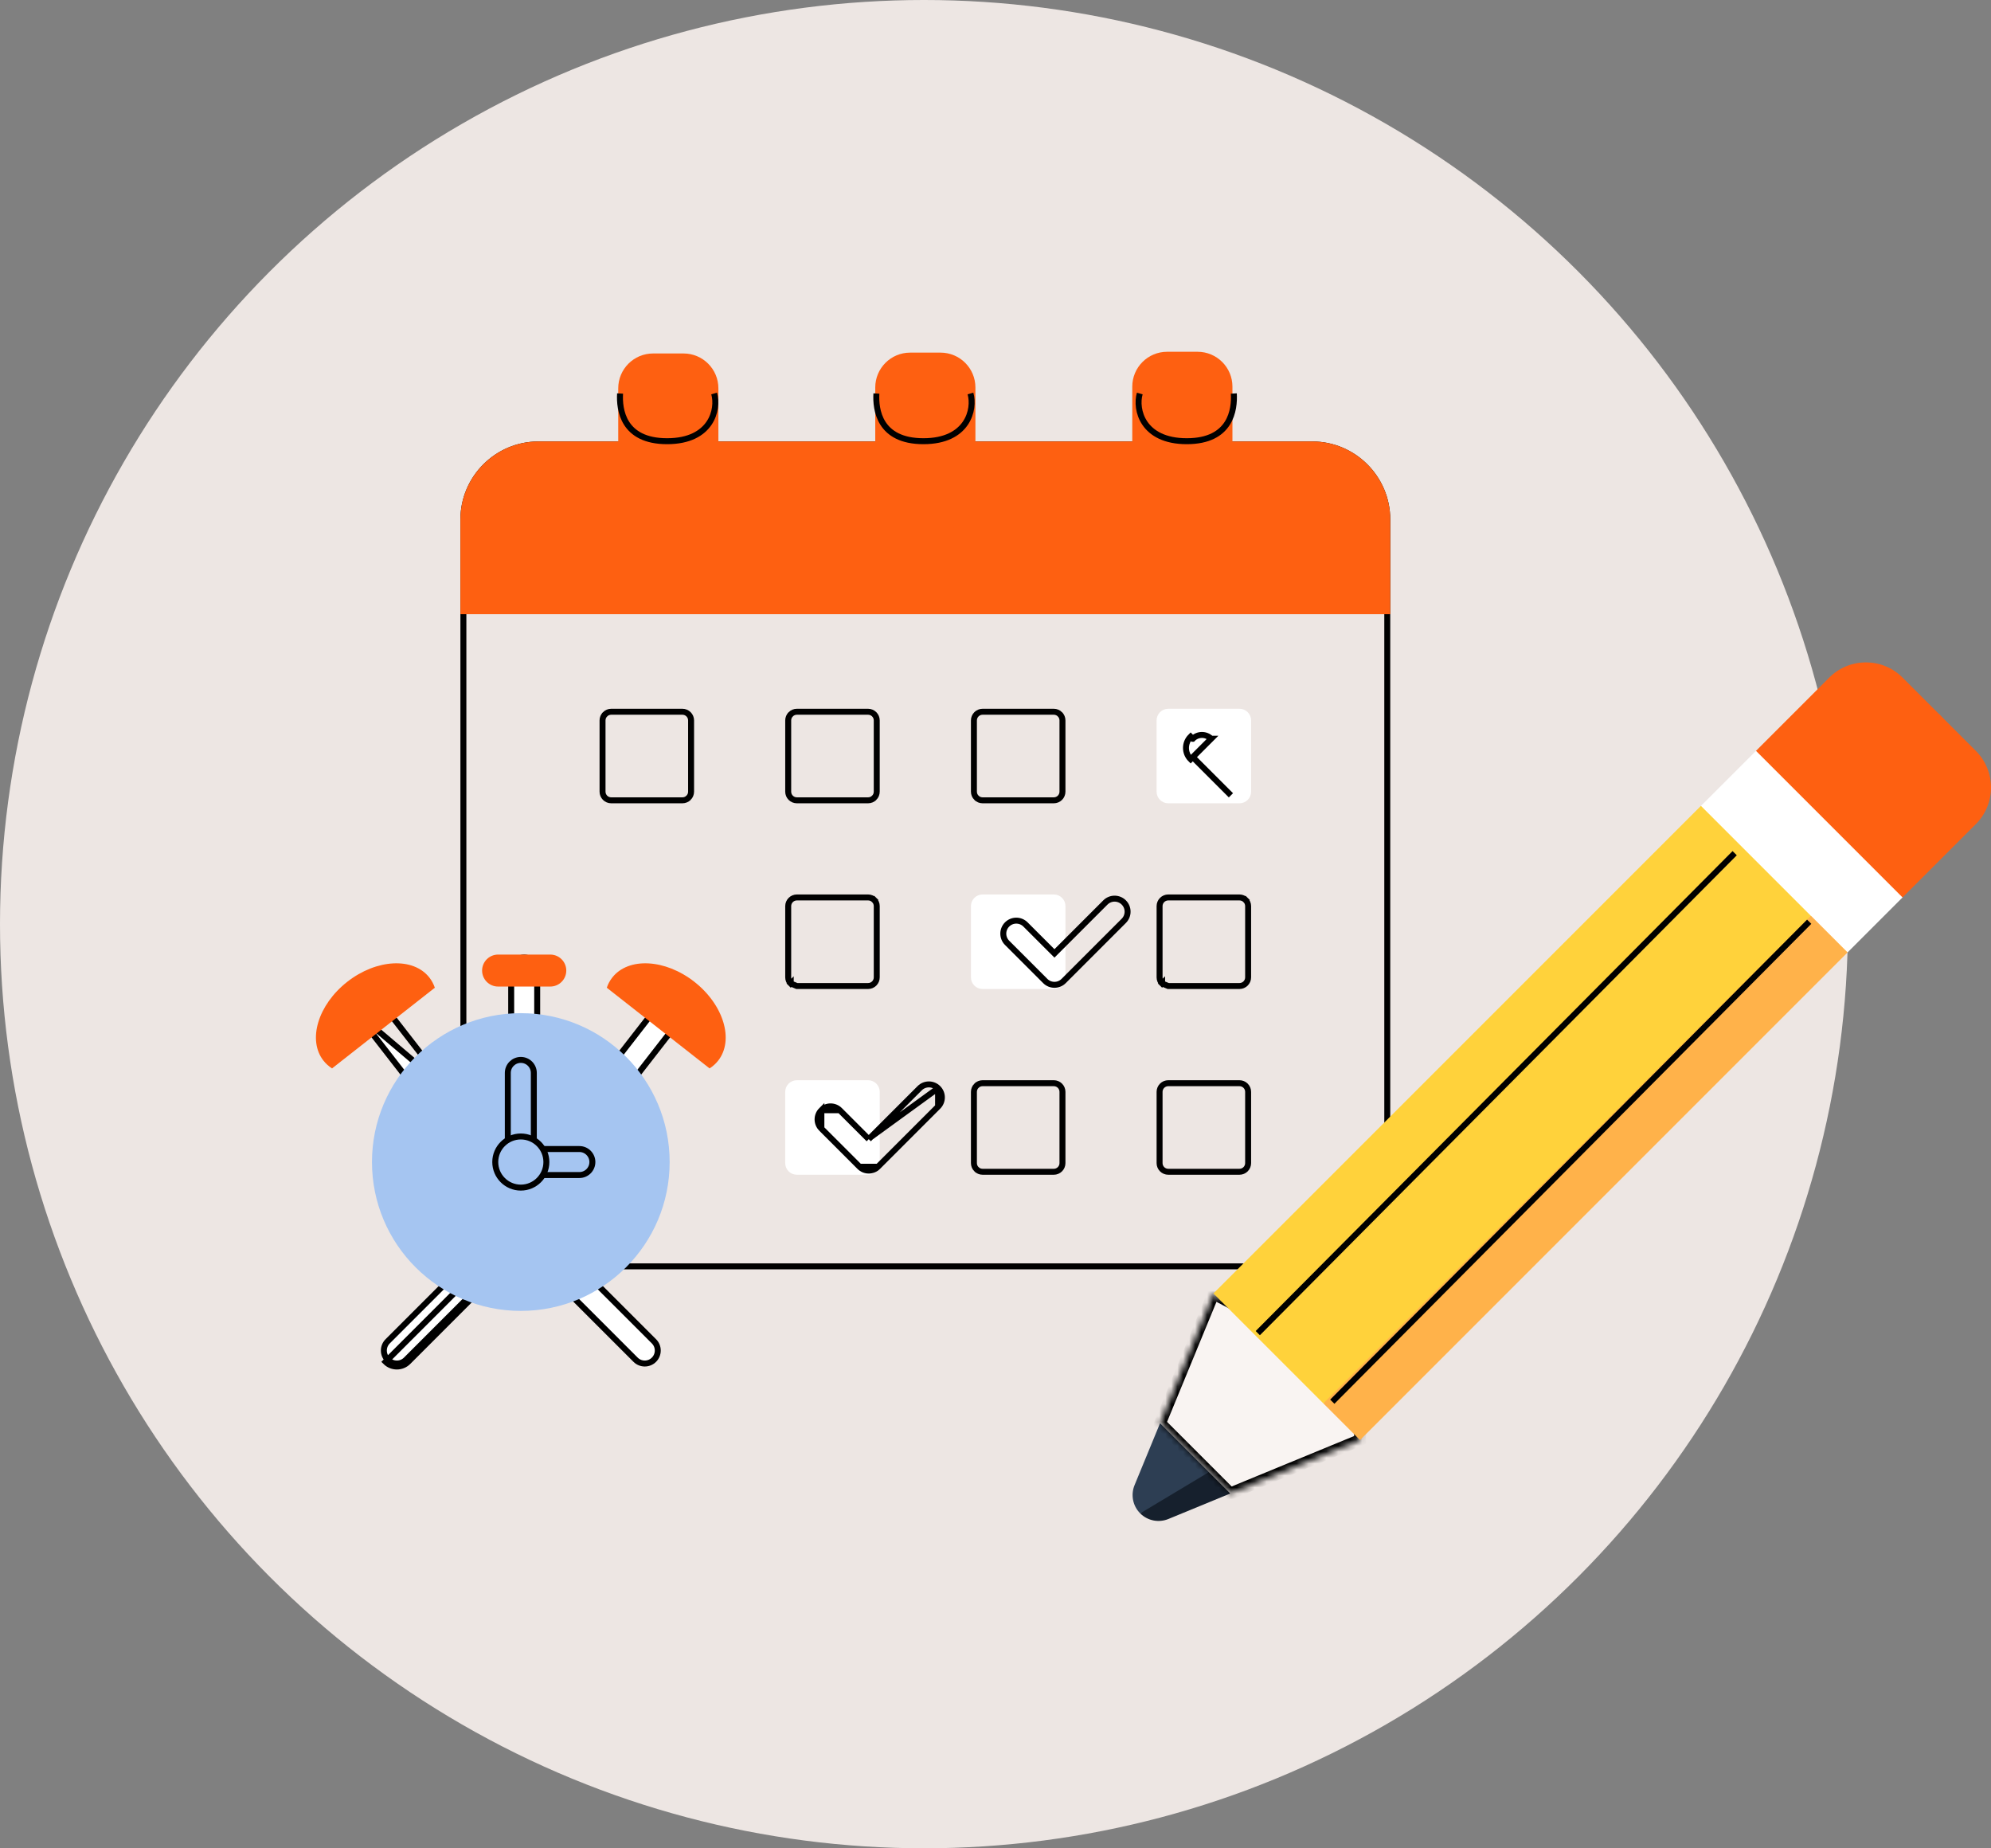 <svg width="334" height="310" viewBox="0 0 334 310" fill="none" xmlns="http://www.w3.org/2000/svg">
<rect x="0" y="0" width="334" height="310" fill="#808080" stroke="none"/>
<circle cx="155" cy="155" r="155" fill="#EDE6E3"/>
<path d="M220.151 74.543C227.06 74.543 232.722 80.197 232.722 87.115V199.823C232.722 206.733 227.06 212.395 220.151 212.395H90.308C83.399 212.395 77.736 206.733 77.736 199.823V87.115C77.736 80.197 83.399 74.543 90.308 74.543H220.151Z" stroke="black"/>
<path fill-rule="evenodd" clip-rule="evenodd" d="M77.236 103.015H233.222V87.115C233.222 79.92 227.336 74.043 220.151 74.043H90.308C83.123 74.043 77.236 79.92 77.236 87.115V103.015Z" fill="#FE6011"/>
<path d="M163.805 196.107L163.804 196.107C163.533 195.836 163.38 195.467 163.38 195.082V183.128C163.38 182.743 163.533 182.375 163.804 182.103L163.805 182.103C164.076 181.831 164.445 181.678 164.83 181.678H176.784C177.168 181.678 177.537 181.831 177.809 182.103L177.809 182.103C178.081 182.375 178.234 182.743 178.234 183.128V195.082C178.234 195.467 178.081 195.836 177.809 196.107L177.809 196.107C177.537 196.379 177.168 196.532 176.784 196.532H164.83C164.445 196.532 164.076 196.379 163.805 196.107Z" stroke="black"/>
<path fill-rule="evenodd" clip-rule="evenodd" d="M145.629 197.032H133.675C133.158 197.032 132.662 196.827 132.296 196.461C131.93 196.095 131.725 195.599 131.725 195.082V183.128C131.725 182.611 131.93 182.115 132.296 181.749C132.662 181.384 133.158 181.178 133.675 181.178H145.629C146.146 181.178 146.642 181.384 147.008 181.749C147.373 182.115 147.579 182.611 147.579 183.128V195.082C147.579 195.599 147.373 196.095 147.008 196.461C146.642 196.827 146.146 197.032 145.629 197.032Z" fill="white"/>
<path fill-rule="evenodd" clip-rule="evenodd" d="M176.784 165.877H164.83C164.312 165.877 163.816 165.672 163.451 165.306C163.085 164.94 162.88 164.444 162.88 163.927V151.973C162.88 151.456 163.085 150.96 163.451 150.594C163.816 150.229 164.312 150.023 164.83 150.023H176.784C177.301 150.023 177.797 150.229 178.162 150.594C178.528 150.96 178.734 151.456 178.734 151.973V163.927C178.734 164.444 178.528 164.94 178.162 165.306C177.797 165.672 177.301 165.877 176.784 165.877Z" fill="white"/>
<path d="M132.65 164.952C132.378 164.681 132.225 164.312 132.225 163.927V151.973C132.225 151.589 132.378 151.22 132.65 150.948C132.65 150.948 132.65 150.948 132.65 150.948C132.65 150.948 132.65 150.948 132.65 150.948C132.922 150.676 133.291 150.523 133.675 150.523H145.629C146.014 150.523 146.382 150.676 146.654 150.948L147.008 150.594L146.654 150.948C146.926 151.22 147.079 151.589 147.079 151.973V163.927C147.079 164.312 146.926 164.681 146.654 164.953C146.382 165.224 146.014 165.377 145.629 165.377H133.675L132.65 164.952ZM132.65 164.952L132.296 165.306L132.65 164.953C132.65 164.953 132.65 164.953 132.65 164.952Z" stroke="black"/>
<path fill-rule="evenodd" clip-rule="evenodd" d="M207.929 134.731H195.975C195.458 134.731 194.962 134.526 194.597 134.16C194.231 133.795 194.025 133.299 194.025 132.782V120.827C194.025 120.31 194.231 119.814 194.597 119.449C194.962 119.083 195.458 118.878 195.975 118.878H207.929C208.447 118.878 208.943 119.083 209.308 119.449C209.674 119.814 209.879 120.31 209.879 120.827V132.782C209.879 133.299 209.674 133.795 209.308 134.16C208.943 134.526 208.447 134.731 207.929 134.731Z" fill="white"/>
<path d="M163.805 133.807L163.804 133.807C163.533 133.535 163.38 133.166 163.38 132.782V120.827C163.38 120.443 163.533 120.074 163.804 119.803L163.805 119.802C164.076 119.53 164.445 119.378 164.83 119.378H176.784C177.168 119.378 177.537 119.53 177.809 119.802L177.809 119.803C178.081 120.074 178.234 120.443 178.234 120.827V132.782C178.234 133.166 178.081 133.535 177.809 133.807L177.809 133.807C177.537 134.079 177.168 134.231 176.784 134.231H164.83C164.445 134.231 164.076 134.079 163.805 133.807Z" stroke="black"/>
<path d="M132.649 133.807L132.649 133.807C132.377 133.535 132.225 133.166 132.225 132.782V120.827C132.225 120.443 132.377 120.074 132.649 119.803L132.649 119.802C132.921 119.53 133.29 119.378 133.675 119.378H145.629C146.013 119.378 146.382 119.53 146.653 119.802L146.654 119.803C146.926 120.074 147.078 120.443 147.078 120.827V132.782C147.078 133.166 146.926 133.535 146.654 133.807L146.653 133.807C146.382 134.079 146.013 134.231 145.629 134.231H133.675C133.29 134.231 132.921 134.079 132.649 133.807Z" stroke="black"/>
<path d="M194.95 164.952C194.678 164.681 194.525 164.312 194.525 163.927V151.973C194.525 151.589 194.678 151.22 194.95 150.948C194.95 150.948 194.95 150.948 194.95 150.948C194.95 150.948 194.95 150.948 194.95 150.948C195.222 150.676 195.591 150.523 195.975 150.523H207.929C208.314 150.523 208.682 150.676 208.954 150.948L209.308 150.594L208.954 150.948C209.226 151.22 209.379 151.589 209.379 151.973V163.927C209.379 164.312 209.226 164.681 208.954 164.953C208.682 165.224 208.314 165.377 207.929 165.377H195.975L194.95 164.952ZM194.95 164.952L194.596 165.306L194.95 164.953C194.95 164.953 194.95 164.953 194.95 164.952Z" stroke="black"/>
<path d="M194.95 196.107L194.95 196.107C194.678 195.836 194.525 195.467 194.525 195.082V183.128C194.525 182.743 194.678 182.375 194.95 182.103L194.95 182.103C195.222 181.831 195.591 181.678 195.975 181.678H207.929C208.314 181.678 208.683 181.831 208.954 182.103L208.954 182.103C209.226 182.375 209.379 182.743 209.379 183.128V195.082C209.379 195.467 209.226 195.836 208.954 196.107L208.954 196.107C208.682 196.379 208.314 196.532 207.929 196.532H195.975C195.591 196.532 195.222 196.379 194.95 196.107Z" stroke="black"/>
<path d="M101.504 133.807L101.504 133.807C101.232 133.535 101.079 133.166 101.079 132.782V120.827C101.079 120.443 101.232 120.074 101.504 119.803L101.504 119.802C101.776 119.53 102.144 119.378 102.529 119.378H114.483C114.868 119.378 115.236 119.53 115.508 119.802L115.509 119.803C115.78 120.074 115.933 120.443 115.933 120.827V132.782C115.933 133.166 115.78 133.535 115.509 133.807L115.508 133.807C115.236 134.079 114.868 134.231 114.483 134.231H102.529C102.144 134.231 101.776 134.079 101.504 133.807Z" stroke="black"/>
<path fill-rule="evenodd" clip-rule="evenodd" d="M200.897 59C204.128 59 206.747 61.619 206.747 64.849V82.951C206.747 86.182 204.128 88.801 200.897 88.801H195.794C192.563 88.801 189.944 86.182 189.944 82.951V64.849C189.944 61.619 192.563 59 195.794 59H200.897Z" fill="#FE6011"/>
<path fill-rule="evenodd" clip-rule="evenodd" d="M157.781 59.143C161.012 59.143 163.631 61.762 163.631 64.992V83.094C163.631 86.325 161.012 88.944 157.781 88.944H152.678C149.447 88.944 146.828 86.325 146.828 83.094V64.992C146.828 61.762 149.447 59.143 152.678 59.143H157.781Z" fill="#FE6011"/>
<path fill-rule="evenodd" clip-rule="evenodd" d="M114.664 59.285C117.895 59.285 120.514 61.905 120.514 65.135V83.237C120.514 86.468 117.895 89.086 114.664 89.086H109.561C106.33 89.086 103.711 86.468 103.711 83.237V65.135C103.711 61.905 106.33 59.285 109.561 59.285H114.664Z" fill="#FE6011"/>
<path d="M200.092 126.991L200.091 126.991C200.092 126.991 200.092 126.991 200.092 126.991ZM200.092 126.991L206.493 133.392M203.176 123.906L203.177 123.906L199.738 127.344C198.692 126.298 198.692 124.599 199.738 123.552L200.091 123.906C200.092 123.906 200.092 123.906 200.092 123.906C200.943 123.055 202.325 123.055 203.176 123.906Z" stroke="black"/>
<path d="M172.03 155.051L172.03 155.051L176.536 159.557L176.889 159.91L177.243 159.557L185.436 151.363C186.288 150.512 187.67 150.512 188.521 151.363C189.373 152.214 189.373 153.597 188.521 154.448L178.432 164.537C177.58 165.389 176.199 165.389 175.347 164.537L168.946 158.136C168.095 157.285 168.095 155.903 168.946 155.051C169.797 154.2 171.18 154.2 172.03 155.051Z" stroke="black"/>
<path d="M140.876 186.206L140.876 186.206C140.025 185.355 138.642 185.355 137.791 186.206C137.791 186.206 137.791 186.206 137.791 186.206M140.876 186.206L137.791 186.206M140.876 186.206L145.381 190.711L145.735 191.065M140.876 186.206L145.735 191.065M137.791 186.206C136.94 187.058 136.94 188.44 137.791 189.291L137.791 186.206ZM145.735 191.065L146.088 190.711M145.735 191.065L146.088 190.711M146.088 190.711L154.282 182.518C155.133 181.667 156.516 181.667 157.366 182.518L157.366 182.518M146.088 190.711L157.366 182.518M157.366 182.518C158.218 183.369 158.218 184.752 157.366 185.603M157.366 182.518V185.603M157.366 185.603L147.277 195.692M157.366 185.603L147.277 195.692M147.277 195.692C146.425 196.544 145.044 196.544 144.192 195.692M147.277 195.692L144.192 195.692M144.192 195.692C144.192 195.692 144.192 195.692 144.192 195.692M144.192 195.692L144.192 195.692M144.192 195.692L137.791 189.291L144.192 195.692Z" stroke="black"/>
<path d="M85.754 162.786C85.754 161.582 86.732 160.604 87.936 160.604C89.139 160.604 90.117 161.582 90.117 162.786V174.013C90.117 175.217 89.139 176.194 87.936 176.194C86.732 176.194 85.754 175.217 85.754 174.013V162.786Z" fill="white" stroke="black"/>
<path d="M95.951 217.386C95.951 217.386 95.951 217.386 95.951 217.386L106.621 228.056C107.472 228.907 108.855 228.907 109.706 228.056C110.557 227.205 110.557 225.823 109.706 224.971L99.036 214.302C98.185 213.451 96.802 213.451 95.951 214.302C95.951 214.302 95.951 214.302 95.951 214.302M95.951 217.386L95.598 217.74C94.552 216.693 94.552 214.995 95.598 213.948L95.951 214.302M95.951 217.386C95.1 216.535 95.1 215.153 95.951 214.302M95.951 217.386L95.951 214.302" fill="white" stroke="black"/>
<path d="M78.787 214.302C77.936 213.451 76.554 213.451 75.703 214.302L65.033 224.971C65.033 224.971 65.033 224.971 65.033 224.971C64.182 225.823 64.182 227.205 65.033 228.056C65.033 228.056 65.033 228.056 65.033 228.056M78.787 214.302L75.349 213.948C76.395 212.902 78.095 212.902 79.141 213.948C80.188 214.995 80.188 216.693 79.141 217.74L68.471 228.41C67.425 229.456 65.726 229.456 64.679 228.41L65.033 228.056M78.787 214.302C79.639 215.153 79.639 216.535 78.787 217.386L68.118 228.056C67.267 228.907 65.884 228.907 65.033 228.056M78.787 214.302L65.033 228.056" fill="white" stroke="black"/>
<path d="M63.024 166.966L63.024 166.966C62.285 166.016 60.913 165.844 59.963 166.582L63.024 166.966ZM63.024 166.966L75.801 183.407L75.801 183.407M63.024 166.966L75.801 183.407M75.801 183.407C76.54 184.357 76.368 185.729 75.418 186.468C74.467 187.206 73.095 187.034 72.356 186.084C72.356 186.084 72.356 186.084 72.356 186.084L59.579 169.643L75.801 183.407ZM59.579 169.643C58.841 168.693 59.013 167.321 59.963 166.582L59.579 169.643Z" fill="white" stroke="black"/>
<path d="M111.715 166.966L111.715 166.966C112.453 166.016 113.825 165.844 114.775 166.582L114.776 166.582C115.726 167.321 115.898 168.693 115.159 169.643L102.382 186.084C102.382 186.084 102.382 186.084 102.382 186.084C101.643 187.034 100.272 187.206 99.321 186.468C98.371 185.729 98.199 184.357 98.937 183.407L98.937 183.407L111.715 166.966Z" fill="white" stroke="black"/>
<path fill-rule="evenodd" clip-rule="evenodd" d="M101.792 165.664C102 165.048 102.306 164.473 102.713 163.954C105.417 160.509 111.593 160.833 116.494 164.68C121.396 168.527 123.181 174.448 120.476 177.894C120.069 178.412 119.584 178.846 119.035 179.195L101.792 165.664Z" fill="#FE6011"/>
<path fill-rule="evenodd" clip-rule="evenodd" d="M72.946 165.664C72.738 165.048 72.433 164.473 72.026 163.954C69.321 160.509 63.146 160.833 58.244 164.68C53.342 168.527 51.558 174.448 54.262 177.894C54.669 178.412 55.155 178.846 55.703 179.195L72.946 165.664Z" fill="#FE6011"/>
<path d="M87.369 219.869C101.159 219.869 112.338 208.69 112.338 194.901C112.338 181.111 101.159 169.932 87.369 169.932C73.58 169.932 62.401 181.111 62.401 194.901C62.401 208.69 73.58 219.869 87.369 219.869Z" fill="#A5C5F1"/>
<path d="M89.551 192.219V192.719H90.051H97.195C98.398 192.719 99.376 193.697 99.376 194.901C99.376 196.104 98.398 197.082 97.195 197.082H87.37C86.166 197.082 85.188 196.104 85.188 194.901V179.952C85.188 178.748 86.166 177.771 87.37 177.771C88.573 177.771 89.551 178.748 89.551 179.952V192.219Z" stroke="black"/>
<path fill-rule="evenodd" clip-rule="evenodd" d="M83.556 165.467C82.076 165.467 80.875 164.266 80.875 162.786C80.875 161.306 82.076 160.104 83.556 160.104H92.315C93.794 160.104 94.996 161.306 94.996 162.786C94.996 164.266 93.794 165.467 92.315 165.467H83.556Z" fill="#FE6011"/>
<path d="M91.658 194.901C91.658 197.267 89.736 199.189 87.37 199.189C85.003 199.189 83.082 197.267 83.082 194.901C83.082 192.534 85.003 190.613 87.37 190.613C89.736 190.613 91.658 192.534 91.658 194.901Z" fill="#A5C5F1" stroke="black"/>
<path d="M191.272 253.825C192.551 255.103 194.427 255.418 196.002 254.77L206.382 250.495L206.638 238.459L191.272 253.825Z" fill="#16202D"/>
<path d="M194.601 238.715L190.327 249.095C189.679 250.669 189.994 252.546 191.272 253.825L210.479 242.3L194.601 238.715Z" fill="#2D3E53"/>
<mask id="path-33-inside-1_2194_14616" fill="white">
<path fill-rule="evenodd" clip-rule="evenodd" d="M194.601 238.715L203.565 216.947L222.654 227.053L228.406 221.301L228.295 230.04L229.686 230.776L228.275 231.623L228.15 241.532L206.382 250.495L202.797 246.91L202.797 246.91L194.601 238.715Z"/>
</mask>
<path fill-rule="evenodd" clip-rule="evenodd" d="M194.601 238.715L203.565 216.947L222.654 227.053L228.406 221.301L228.295 230.04L229.686 230.776L228.275 231.623L228.15 241.532L206.382 250.495L202.797 246.91L202.797 246.91L194.601 238.715Z" fill="#F9F4F2"/>
<path d="M203.565 216.947L204.033 216.063L203.059 215.548L202.64 216.566L203.565 216.947ZM194.601 238.715L193.677 238.334L193.423 238.951L193.894 239.422L194.601 238.715ZM222.654 227.053L222.186 227.937L222.838 228.282L223.361 227.76L222.654 227.053ZM228.406 221.301L229.406 221.313L229.437 218.855L227.699 220.593L228.406 221.301ZM228.295 230.04L227.295 230.027L227.288 230.638L227.827 230.924L228.295 230.04ZM229.686 230.776L230.201 231.634L231.721 230.722L230.154 229.892L229.686 230.776ZM228.275 231.623L227.761 230.765L227.282 231.052L227.275 231.61L228.275 231.623ZM228.15 241.532L228.531 242.457L229.141 242.205L229.15 241.545L228.15 241.532ZM206.382 250.495L205.675 251.202L206.146 251.674L206.763 251.42L206.382 250.495ZM202.797 246.91L203.504 246.203L202.749 245.448L202.045 246.25L202.797 246.91ZM202.797 246.91L202.089 247.617L202.844 248.372L203.548 247.57L202.797 246.91ZM202.64 216.566L193.677 238.334L195.526 239.096L204.489 217.328L202.64 216.566ZM223.121 226.169L204.033 216.063L203.097 217.831L222.186 227.937L223.121 226.169ZM227.699 220.593L221.946 226.346L223.361 227.76L229.113 222.008L227.699 220.593ZM229.295 230.053L229.406 221.313L227.406 221.288L227.295 230.027L229.295 230.053ZM230.154 229.892L228.763 229.156L227.827 230.924L229.218 231.66L230.154 229.892ZM228.79 232.48L230.201 231.634L229.172 229.919L227.761 230.765L228.79 232.48ZM229.15 241.545L229.275 231.635L227.275 231.61L227.15 241.519L229.15 241.545ZM206.763 251.42L228.531 242.457L227.769 240.607L206.001 249.571L206.763 251.42ZM202.089 247.617L205.675 251.202L207.089 249.788L203.504 246.203L202.089 247.617ZM203.548 247.57L203.548 247.57L202.045 246.25L202.045 246.25L203.548 247.57ZM193.894 239.422L202.089 247.617L203.504 246.203L195.308 238.008L193.894 239.422Z" fill="black" mask="url(#path-33-inside-1_2194_14616)"/>
<path d="M331.454 125.935L325.307 119.789L285.869 162.301L319.161 150.52L331.454 138.228C334.848 134.834 334.848 129.33 331.454 125.935Z" fill="#FE6011"/>
<path d="M325.308 119.789L319.161 113.643C315.767 110.248 310.263 110.249 306.869 113.643L294.576 125.936L290.479 166.911L325.308 132.082C328.702 128.687 328.702 123.184 325.308 119.789Z" fill="#FE6011"/>
<path fill-rule="evenodd" clip-rule="evenodd" d="M285.357 135.155L294.576 125.935L313.015 144.374L313.015 144.374L319.161 150.52L309.942 159.74L300.283 157.106L291.503 165.886L289.139 154.066L276.137 150.52L288.033 148.538L285.357 135.155Z" fill="white"/>
<path d="M222.003 235.386L228.15 241.532L309.942 159.74L303.796 153.594L247.931 179.52L222.003 235.386Z" fill="#FFB24A"/>
<path d="M203.557 216.941L285.337 135.161L303.773 153.597L221.993 235.377L203.557 216.941Z" fill="#FFD23B"/>
<path d="M223.5 235.097L303.5 154.597" stroke="black"/>
<path d="M211 223.597L291 143.097" stroke="black"/>
<path d="M104.019 66C103.865 68.667 104.483 74 111.91 74C119.336 74 120.574 68.667 119.8 66" stroke="black"/>
<path d="M147.019 66C146.865 68.667 147.483 74 154.91 74C162.336 74 163.574 68.667 162.8 66" stroke="black"/>
<path d="M206.981 66C207.135 68.667 206.517 74 199.09 74C191.664 74 190.426 68.667 191.2 66" stroke="black"/>
</svg>
